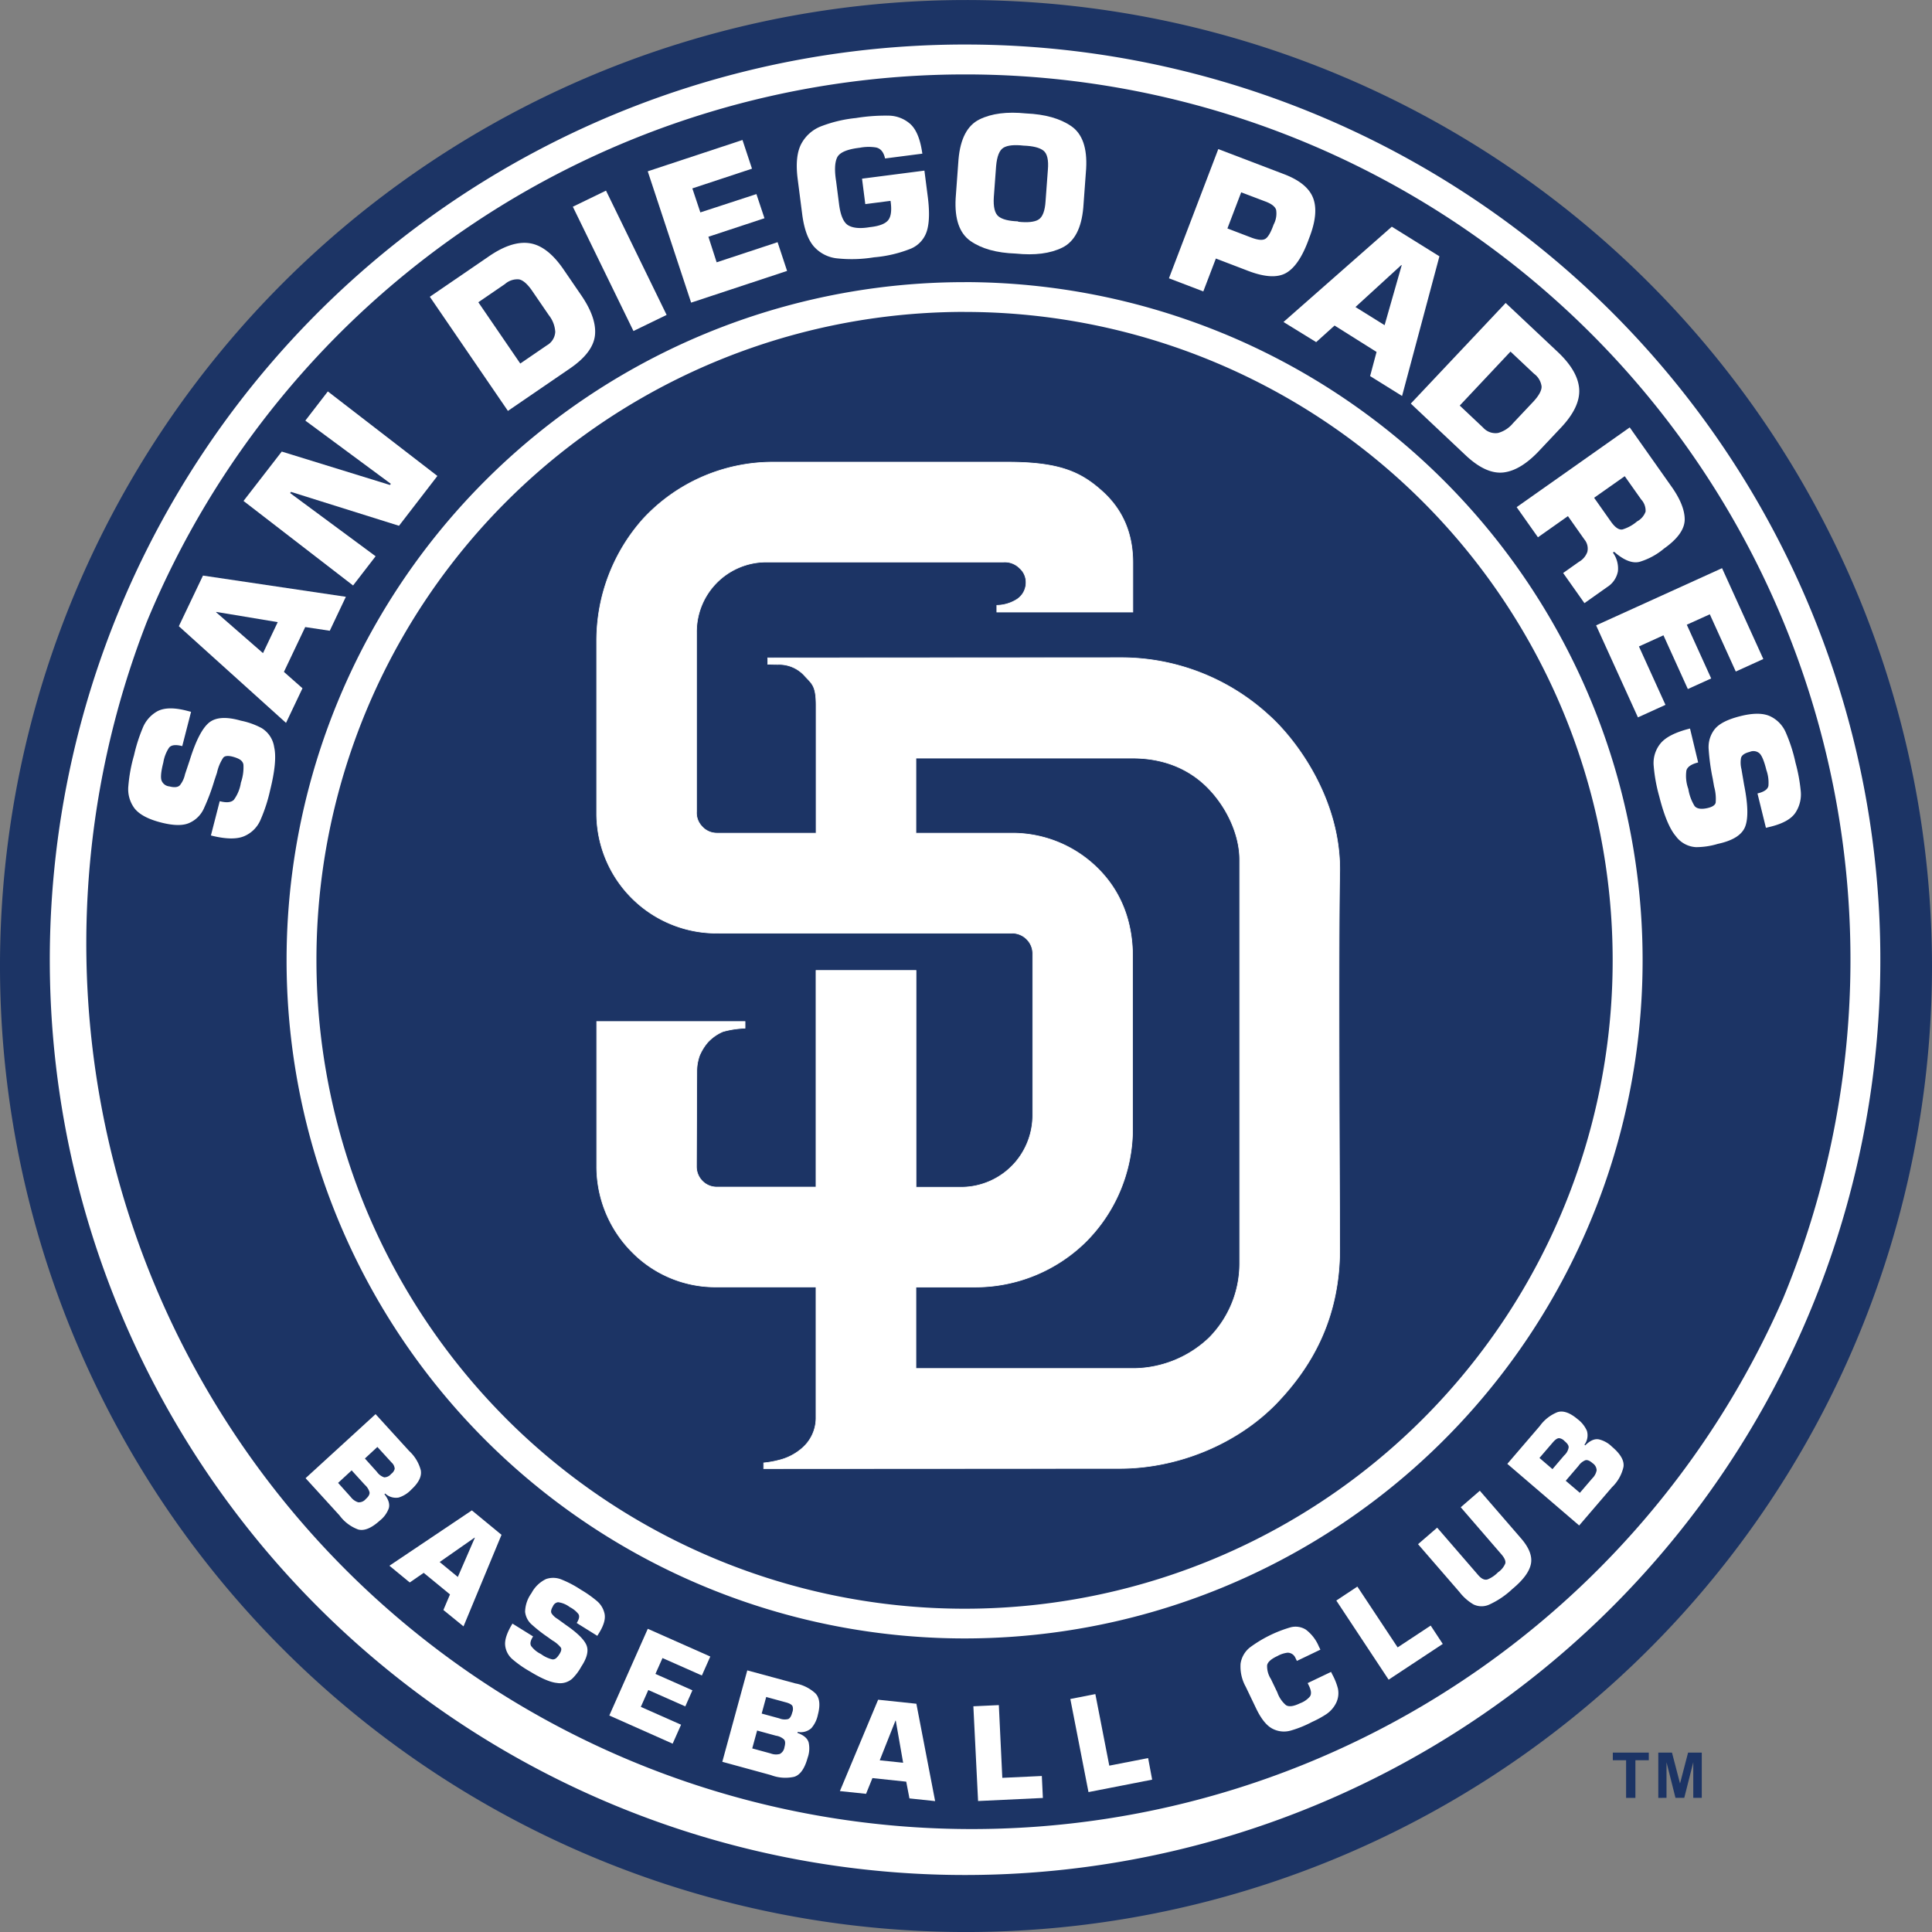 <svg xmlns="http://www.w3.org/2000/svg" viewBox="0 0 480 480"><rect x="0" y="0" width="480" height="480" fill="#808080" stroke="none"/><defs><style>.cls-1{fill:#1c3465;}.cls-2,.cls-3{fill:#fff;}.cls-3{stroke:#fff;stroke-width:0.16px;}</style></defs><title>Ресурс 1</title><g id="Слой_2" data-name="Слой 2"><g id="svg5053"><g id="g5061"><g id="g5063"><path id="path5065" class="cls-1" d="M480,240a240,240,0,1,1-18.27-91.84A240.78,240.78,0,0,1,480,240Z"/><path id="path5067" class="cls-1" d="M404,446.68v-9.35H400.7v-1.9h8.94v1.9h-3.33v9.35H404Z"/><path id="path5069" class="cls-1" d="M412,446.68V435.43h3.4l2,7.67,2-7.67h3.4v11.24h-2.11v-8.85l-2.24,8.85h-2.18l-2.23-8.85v8.85Z"/><path id="path5071" class="cls-2" d="M239.66,70.1A168.44,168.44,0,0,0,71.2,238.58h0A168.47,168.47,0,0,0,304.14,394.24l.11-.05A168.43,168.43,0,0,0,408.1,238.57h0a168.43,168.43,0,0,0-104-155.65l-.21-.08a168.94,168.94,0,0,0-64.27-12.75Zm0,7.4a161,161,0,0,1,113.86,47.18h0a161.08,161.08,0,0,1,47.14,113.9h0A161,161,0,0,1,125.77,352.48l-.14-.15A161.67,161.67,0,0,1,91,300.53l-.13-.31a161.64,161.64,0,0,1-12.25-61.65h0a161,161,0,0,1,161-161.08Z"/><path id="path5073" class="cls-2" d="M239.8,11.06A227.39,227.39,0,1,0,400.38,399.41l.17-.17A227.38,227.38,0,0,0,239.8,11.06Zm0,7.43A219.94,219.94,0,0,1,443,322.6l-.07.16A220,220,0,0,1,36.51,154.41l.05-.12A220,220,0,0,1,239.8,18.49Z"/><g id="g5075"><path id="path5077" class="cls-3" d="M191.92,114.82A43.92,43.92,0,0,0,159.71,129a45.42,45.42,0,0,0-11.47,30v43.5a29.8,29.8,0,0,0,30.44,29.33h72.89a5.12,5.12,0,0,1,3.71,1.71,5,5,0,0,1,1.3,3.26v40.49a18,18,0,0,1-4.3,11.47,17.82,17.82,0,0,1-13.7,6.21h-11V241.11H202.74v53.82H178.13a5,5,0,0,1-3.68-1.55,5.1,5.1,0,0,1-1.42-3.55c0-1.65.09-23.62.09-23.62a11.56,11.56,0,0,1,.67-3.94,12.86,12.86,0,0,1,2-3.27,11,11,0,0,1,3.82-2.71,22.8,22.8,0,0,1,5.49-.84v-1.65H148.25v36a30.09,30.09,0,0,0,8.59,21.07,29.08,29.08,0,0,0,21.29,8.87h24.61v32.67a9.94,9.94,0,0,1-3.16,7.13,13.65,13.65,0,0,1-6.16,3.27,23.56,23.56,0,0,1-3.68.65v1.41l88.48-.05c14.52,0,29.56-6.2,39.42-16.69,7.64-8.13,15.21-19.9,15.21-37.77,0-9.63-.39-73.76,0-93.56.35-18-10.63-32.85-17.57-39.07a54.24,54.24,0,0,0-36.66-14.33l-87.88.05v1.57s2,.07,2.72.05a8.51,8.51,0,0,1,6.61,3c1.7,1.81,2.69,2.39,2.69,7.12V207H178.15a5,5,0,0,1-3.87-1.8,4.86,4.86,0,0,1-1.23-3.53V157.17a17.34,17.34,0,0,1,17.23-17.54h59.06a5.2,5.2,0,0,1,4,1.53,4.68,4.68,0,0,1,1.58,3.43,5,5,0,0,1-2.26,4.32,9.66,9.66,0,0,1-5,1.49v1.66h33.79V139.81c0-6.81-2.19-12.86-7.57-17.72s-10.7-7.27-23.64-7.27H191.92Zm35.64,73.53H281.4c8,0,14.48,2.85,19.18,7.89S308,207.9,308,213.58V314a26.25,26.25,0,0,1-7.61,18.39A27.56,27.56,0,0,1,281.9,340H227.55V319.76H241.9a39.14,39.14,0,0,0,27.76-11.14,39.62,39.62,0,0,0,11.73-28.13V237.66c0-8.77-2.91-16.24-8.67-21.93A30.1,30.1,0,0,0,251.41,207H227.55V188.35Z"/></g><path id="path5079" class="cls-2" d="M45.94,192.5a6.56,6.56,0,0,1-1.22,2.56c-.48.54-1.36.65-2.64.32A2.31,2.31,0,0,1,40.17,194q-.48-1.1.41-4.58A9.37,9.37,0,0,1,42,185.76c.56-.69,1.65-.82,3.28-.39l2.19-8.52-1.37-.35q-4.52-1.1-7,.21A8.3,8.3,0,0,0,35.4,181a40.62,40.62,0,0,0-2.1,6.64,38.86,38.86,0,0,0-1.41,7.64,7.92,7.92,0,0,0,1.53,5.55q1.75,2.25,6.44,3.48t7.12.17a7.12,7.12,0,0,0,3.74-3.77,51.38,51.38,0,0,0,2.55-6.83l.64-1.91a11,11,0,0,1,1.57-3.75c.46-.5,1.37-.53,2.73-.11s2.12.94,2.27,1.87a11.54,11.54,0,0,1-.63,4.46,9.64,9.64,0,0,1-1.75,4.27q-1,1-3.51.34l-2.19,8.52q5.37,1.36,8.19.21a7.66,7.66,0,0,0,4.17-4.17,39.76,39.76,0,0,0,2.36-7.31q1.79-7.2,1-10.66A6.66,6.66,0,0,0,65,180.89a18.69,18.69,0,0,0-5.15-1.84q-5.5-1.58-8,.56t-4.72,9.28l-1.21,3.62Z"/><path id="path5081" class="cls-2" d="M75.83,155.79l6.1.92,4-8.44L50.43,143l-6,12.58L71.06,179.6,75.15,171l-4.61-4.07ZM69,154.57l-3.66,7.7L53.69,152.11l.05-.08L69,154.57Z"/><path id="path5083" class="cls-2" d="M72.08,122.5l.22-.29,26.83,8.42,9.54-12.38-27.22-21-5.59,7.25L97.1,120.2l-.22.29L70,112.19,60.5,124.46l27.22,21,5.6-7.26L72.08,122.5Z"/><path id="path5085" class="cls-2" d="M126.19,102.09l15.39-10.53q5.85-4,6.25-8.38T144.16,73l-4.06-5.93q-4.06-6-8.57-6.65T121.16,63.9l-14.37,9.83,19.4,28.36Zm-7.34-27,6.62-4.53a4.63,4.63,0,0,1,3.47-1.15c1,.18,2.15,1.17,3.38,3l4.06,5.93a7.3,7.3,0,0,1,1.57,4.13,4.08,4.08,0,0,1-2.07,3.32l-6.62,4.53-10.4-15.2Z"/><path id="path5087" class="cls-2" d="M150.56,47.36l-8.24,4,15.06,30.88,8.24-4Z"/><path id="path5089" class="cls-2" d="M172,46.81l14.83-4.9-2.36-7.13-23.54,7.78,10.78,32.63,23.84-7.88-2.36-7.14-15.14,5L176,58.82l13.93-4.6-2-6L174,52.77l-2-6Z"/><path id="path5091" class="cls-2" d="M229.16,38.24q-.72-5.3-2.93-7.37a8.26,8.26,0,0,0-5.67-2.14,45.46,45.46,0,0,0-7.88.59,33.34,33.34,0,0,0-8.53,2,9.45,9.45,0,0,0-5.09,4.45q-1.59,3.05-.89,8.62l1.13,8.81q.7,5.46,2.87,8a8.92,8.92,0,0,0,5.89,3,34.36,34.36,0,0,0,9.08-.27,31.69,31.69,0,0,0,9.2-2.17,7,7,0,0,0,4-4.58q.88-3.11.1-8.79l-.77-6-15.5,2,.81,6.32,6.27-.81c.34,2.3.14,3.91-.59,4.81s-2.25,1.48-4.53,1.72q-3.5.6-5.32-.41c-1.21-.67-2-2.48-2.36-5.4l-.71-5.54q-.65-4.06.24-5.94t5.61-2.43a11.62,11.62,0,0,1,3.94-.09c1.21.2,2,1.11,2.36,2.75l9.22-1.19Z"/><path id="path5093" class="cls-2" d="M252.36,63c4.71.48,8.57,0,11.58-1.49s4.74-4.78,5.2-9.91l.71-9.69q.44-7.72-3.7-10.57t-11.24-3.16c-4.71-.48-8.56,0-11.57,1.49s-4.75,4.78-5.2,9.92l-.71,9.68Q237,57,241.12,59.88T252.36,63Zm.59-8q-3.52-.12-4.89-1.25T246.91,49l.57-7.72q.32-3.67,1.83-4.58t5-.52q3.53.13,4.94,1.25t1.09,4.79l-.57,7.72q-.23,3.71-1.78,4.63C257,55.17,255.29,55.34,252.95,55.09Z"/><path id="path5095" class="cls-2" d="M298.94,72.45l3.14-8.22,7.58,2.9q6.51,2.59,9.85.7t5.73-8.63q2.45-6.22,1-10t-7.42-6l-16.14-6.16-12.26,32.1,8.56,3.27Zm6-15.67,3.43-9L314.22,50c1.64.59,2.57,1.3,2.83,2.14a5.8,5.8,0,0,1-.62,3.65c-.71,2-1.42,3.22-2.13,3.59s-1.87.24-3.51-.39l-5.86-2.24Z"/><path id="path5097" class="cls-2" d="M342,87.44l-1.6,6,7.94,4.94,9.28-34.7-11.83-7.36L318.88,80,327,85l4.57-4.12Zm2-6.65-7.24-4.51,11.41-10.44.08.05L344,80.79Z"/><path id="path5099" class="cls-2" d="M350.51,100.27l13.57,12.79q5.14,4.86,9.53,4.31t9.13-5.74l4.94-5.24q5-5.24,4.66-9.8t-5.59-9.4L374.08,75.27l-23.57,25Zm24.77-12.92,5.84,5.5A4.65,4.65,0,0,1,383,96c.05,1-.68,2.35-2.17,3.92l-4.94,5.24a7.32,7.32,0,0,1-3.7,2.41,4.11,4.11,0,0,1-3.69-1.31l-5.83-5.5Z"/><path id="path5101" class="cls-2" d="M396.06,123.67l7.6-5.36,4.1,5.8a4.07,4.07,0,0,1,1.08,3,4.47,4.47,0,0,1-2.11,2.43,10,10,0,0,1-3.63,2c-.89.17-1.88-.51-2.95-2.06l-4.09-5.8ZM376.81,126l5.29,7.49,7.45-5.26,4.09,5.8a3.55,3.55,0,0,1,.73,3.09,4.62,4.62,0,0,1-2.08,2.46l-3.93,2.78,5.29,7.49,5.65-4a5.87,5.87,0,0,0,2.67-3.94,6.73,6.73,0,0,0-1.25-4.62l.3-.21q3.61,3.17,6.31,2.51a16.93,16.93,0,0,0,6.09-3.3q5.11-3.61,5.14-7.22c0-2.41-1.14-5.22-3.46-8.43l-10.2-14.45L376.81,126Z"/><path id="path5103" class="cls-2" d="M424.79,152.61l6.46,14.23,6.84-3.11-10.25-22.57-31.29,14.21,10.39,22.86,6.84-3.11-6.59-14.51,6.09-2.77,6.06,13.35,5.8-2.63-6.06-13.35,5.72-2.59Z"/><path id="path5105" class="cls-2" d="M432.68,191.17a6.66,6.66,0,0,1-.13-2.84c.17-.7.89-1.21,2.17-1.53a2.31,2.31,0,0,1,2.32.28q.95.74,1.81,4.23a9.38,9.38,0,0,1,.51,3.93c-.17.87-1.07,1.5-2.72,1.89l2.1,8.54,1.38-.34q4.51-1.16,6-3.49a8.26,8.26,0,0,0,1.25-5.49,41.14,41.14,0,0,0-1.28-6.85,39.31,39.31,0,0,0-2.37-7.41,7.91,7.91,0,0,0-4-4.17c-1.74-.78-4.18-.79-7.32,0s-5.24,1.84-6.36,3.21a7.16,7.16,0,0,0-1.52,5.09,52.34,52.34,0,0,0,1,7.22l.35,2a11.06,11.06,0,0,1,.38,4q-.26,1-2.35,1.39t-2.89-.58a11.62,11.62,0,0,1-1.55-4.23,9.54,9.54,0,0,1-.48-4.59c.26-.93,1.24-1.58,2.92-2L419.88,181q-5.38,1.35-7.31,3.68a7.68,7.68,0,0,0-1.71,5.65,39.79,39.79,0,0,0,1.38,7.55q1.82,7.19,4.13,9.88a6.63,6.63,0,0,0,5,2.71,18.72,18.72,0,0,0,5.41-.81q5.6-1.2,6.8-4.28T433.32,195l-.64-3.76Z"/><path id="path5107" class="cls-2" d="M75.92,367.25l8.43,9.25A10.08,10.08,0,0,0,89,380q2.24.61,5.36-2.21a6.88,6.88,0,0,0,2.21-3c.33-1,0-2.22-1.06-3.56l.19-.17a3.92,3.92,0,0,0,3.35,1,7.3,7.3,0,0,0,3.16-2q2.76-2.55,2.33-4.79a9.91,9.91,0,0,0-2.89-4.78l-8.34-9.15Zm17.84-7.76,3.56,3.9a2.2,2.2,0,0,1,.74,1.55,2.26,2.26,0,0,1-.89,1.26,2.21,2.21,0,0,1-1.72.84,3.56,3.56,0,0,1-1.79-1.34l-3-3.34Zm-6.39,5.82,3.28,3.6a3.85,3.85,0,0,1,1.16,1.84c.07.51-.24,1.07-.95,1.7a2.21,2.21,0,0,1-1.87.79,3.7,3.7,0,0,1-1.84-1.31L84,368.42Z"/><path id="path5109" class="cls-2" d="M111.8,396.13,110.16,400l5,4.07,9.44-22.75-7.37-6.07L96.75,389l5.05,4.16,3.47-2.39Zm1.94-4.34-4.51-3.71,8.69-6.07.05.05-4.23,9.74Z"/><path id="path5111" class="cls-2" d="M138.48,402.19a4.62,4.62,0,0,1-1.43-1.33c-.25-.43-.14-1,.33-1.79a1.6,1.6,0,0,1,1.27-1,6,6,0,0,1,2.91,1.21A6.38,6.38,0,0,1,143.7,401c.34.51.2,1.25-.42,2.23l5.12,3.19.51-.83q1.66-2.73,1.3-4.61a5.66,5.66,0,0,0-2-3.29,28.15,28.15,0,0,0-3.91-2.74,26.51,26.51,0,0,0-4.71-2.49,5.43,5.43,0,0,0-3.95-.14,8,8,0,0,0-3.6,3.5,8.14,8.14,0,0,0-1.58,4.62,4.91,4.91,0,0,0,1.7,3.22,36.59,36.59,0,0,0,3.94,3.08l1.12.81a7.41,7.41,0,0,1,2.13,1.8c.23.4.07,1-.49,1.81s-1,1.19-1.69,1.1a7.89,7.89,0,0,1-2.79-1.33,6.53,6.53,0,0,1-2.43-2c-.32-.58-.15-1.37.5-2.36l-5.13-3.19c-1.32,2.15-1.93,3.93-1.82,5.31a5.24,5.24,0,0,0,1.86,3.58,27.65,27.65,0,0,0,4.3,3q4.34,2.65,6.76,2.86a4.55,4.55,0,0,0,3.73-1.05,12.5,12.5,0,0,0,2.26-3q2.17-3.27,1.29-5.36t-5.1-5l-2.11-1.53Z"/><path id="path5113" class="cls-2" d="M164.58,411.93l9.8,4.34,2.09-4.71-15.53-6.89-9.56,21.54,15.74,7,2.09-4.71-10-4.43,1.86-4.19,9.19,4.07,1.77-4-9.19-4.07,1.75-3.93Z"/><path id="path5115" class="cls-2" d="M179.44,437.71l12.07,3.3a10.06,10.06,0,0,0,5.81.43q2.23-.69,3.34-4.74a6.87,6.87,0,0,0,.26-3.73q-.4-1.58-2.8-2.44l.07-.25a3.91,3.91,0,0,0,3.39-.92,7.3,7.3,0,0,0,1.62-3.34c.64-2.42.45-4.18-.59-5.29a10,10,0,0,0-5-2.49L185.66,415l-6.21,22.73Zm10.92-16.1,5.09,1.39c.81.25,1.3.55,1.46.92a2.26,2.26,0,0,1-.08,1.54c-.22.89-.56,1.44-1,1.63a3.53,3.53,0,0,1-2.23-.17l-4.36-1.19Zm-2.28,8.33,4.7,1.29a3.77,3.77,0,0,1,2,.93c.34.39.37,1,.11,1.95a2.22,2.22,0,0,1-1.16,1.66,3.66,3.66,0,0,1-2.26-.13l-4.58-1.25,1.22-4.46Z"/><path id="path5117" class="cls-2" d="M225.15,442.65l.8,4.16,6.38.67-4.66-24.19-9.5-1-9.5,22.7,6.5.68,1.58-3.91Zm-.77-4.7-5.81-.61,3.91-9.86h.07L224.39,438Z"/><path id="path5119" class="cls-2" d="M248.11,423.63l-6.28.29L243,447.46l16.1-.76-.26-5.46-9.82.46-.86-18.07Z"/><path id="path5121" class="cls-2" d="M272.09,420.9l-6.17,1.21,4.51,23.13,15.82-3.09-1-5.36-9.65,1.88-3.46-17.77Z"/><path id="path5123" class="cls-2" d="M324.91,418.21l.3.62q.87,1.8.22,2.68a5.84,5.84,0,0,1-2.43,1.66q-2.44,1.19-3.53.45a7.27,7.27,0,0,1-2.12-3.15l-1.59-3.31a5.91,5.91,0,0,1-.95-3.42c.14-.81,1-1.58,2.56-2.3a6.72,6.72,0,0,1,2.53-.83,2.1,2.1,0,0,1,1.91,1.22l.4.82,5.84-2.8-.4-.82a10.15,10.15,0,0,0-3.22-4.16,4.84,4.84,0,0,0-3.78-.57,31.93,31.93,0,0,0-10.11,5,6.32,6.32,0,0,0-2.32,4,10.32,10.32,0,0,0,1.29,5.79l2.63,5.49q1.85,3.8,4,4.91a6.13,6.13,0,0,0,4.56.46A27.21,27.21,0,0,0,326,427.8a24.66,24.66,0,0,0,3.49-1.9A7.21,7.21,0,0,0,332,423a5.51,5.51,0,0,0,.38-3.57A15.22,15.22,0,0,0,331,416l-.3-.62-5.84,2.79Z"/><path id="path5125" class="cls-2" d="M337.24,394.18,332,397.65l13,19.66,13.45-8.88-3-4.56-8.21,5.42-10-15.1Z"/><path id="path5127" class="cls-2" d="M362.92,374.48l10,11.57c.88,1,1.24,1.81,1.05,2.43a5.05,5.05,0,0,1-1.81,2.17,7.62,7.62,0,0,1-2.55,1.74c-.73.25-1.52-.1-2.36-1.07l-10.19-11.78-4.75,4.11,10.28,11.87a12.25,12.25,0,0,0,3.47,3.08,4.6,4.6,0,0,0,3.93.06,21,21,0,0,0,5.75-3.88q4-3.31,4.6-6.18t-2.4-6.35l-10.28-11.88-4.75,4.11Z"/><path id="path5129" class="cls-2" d="M392.34,379l8.14-9.49a10,10,0,0,0,2.87-5.07q.34-2.3-2.85-5a6.88,6.88,0,0,0-3.26-1.83c-1.06-.21-2.2.29-3.4,1.49l-.19-.16a3.93,3.93,0,0,0,.61-3.46,7.32,7.32,0,0,0-2.32-2.9q-2.87-2.42-5-1.73a10,10,0,0,0-4.39,3.45l-8.06,9.39L392.34,379Zm-9.88-16.76,3.44-4c.57-.63,1.06-.94,1.46-.93a2.2,2.2,0,0,1,1.36.74c.71.58,1.06,1.11,1,1.6a3.44,3.44,0,0,1-1.1,1.94L385.71,365l-3.25-2.79Zm6.56,5.63,3.17-3.7a3.81,3.81,0,0,1,1.69-1.38q.74-.2,1.8.74a2.2,2.2,0,0,1,1,1.76,3.74,3.74,0,0,1-1.08,2l-3.09,3.6-3.51-3Z"/></g></g></g></g></svg>
